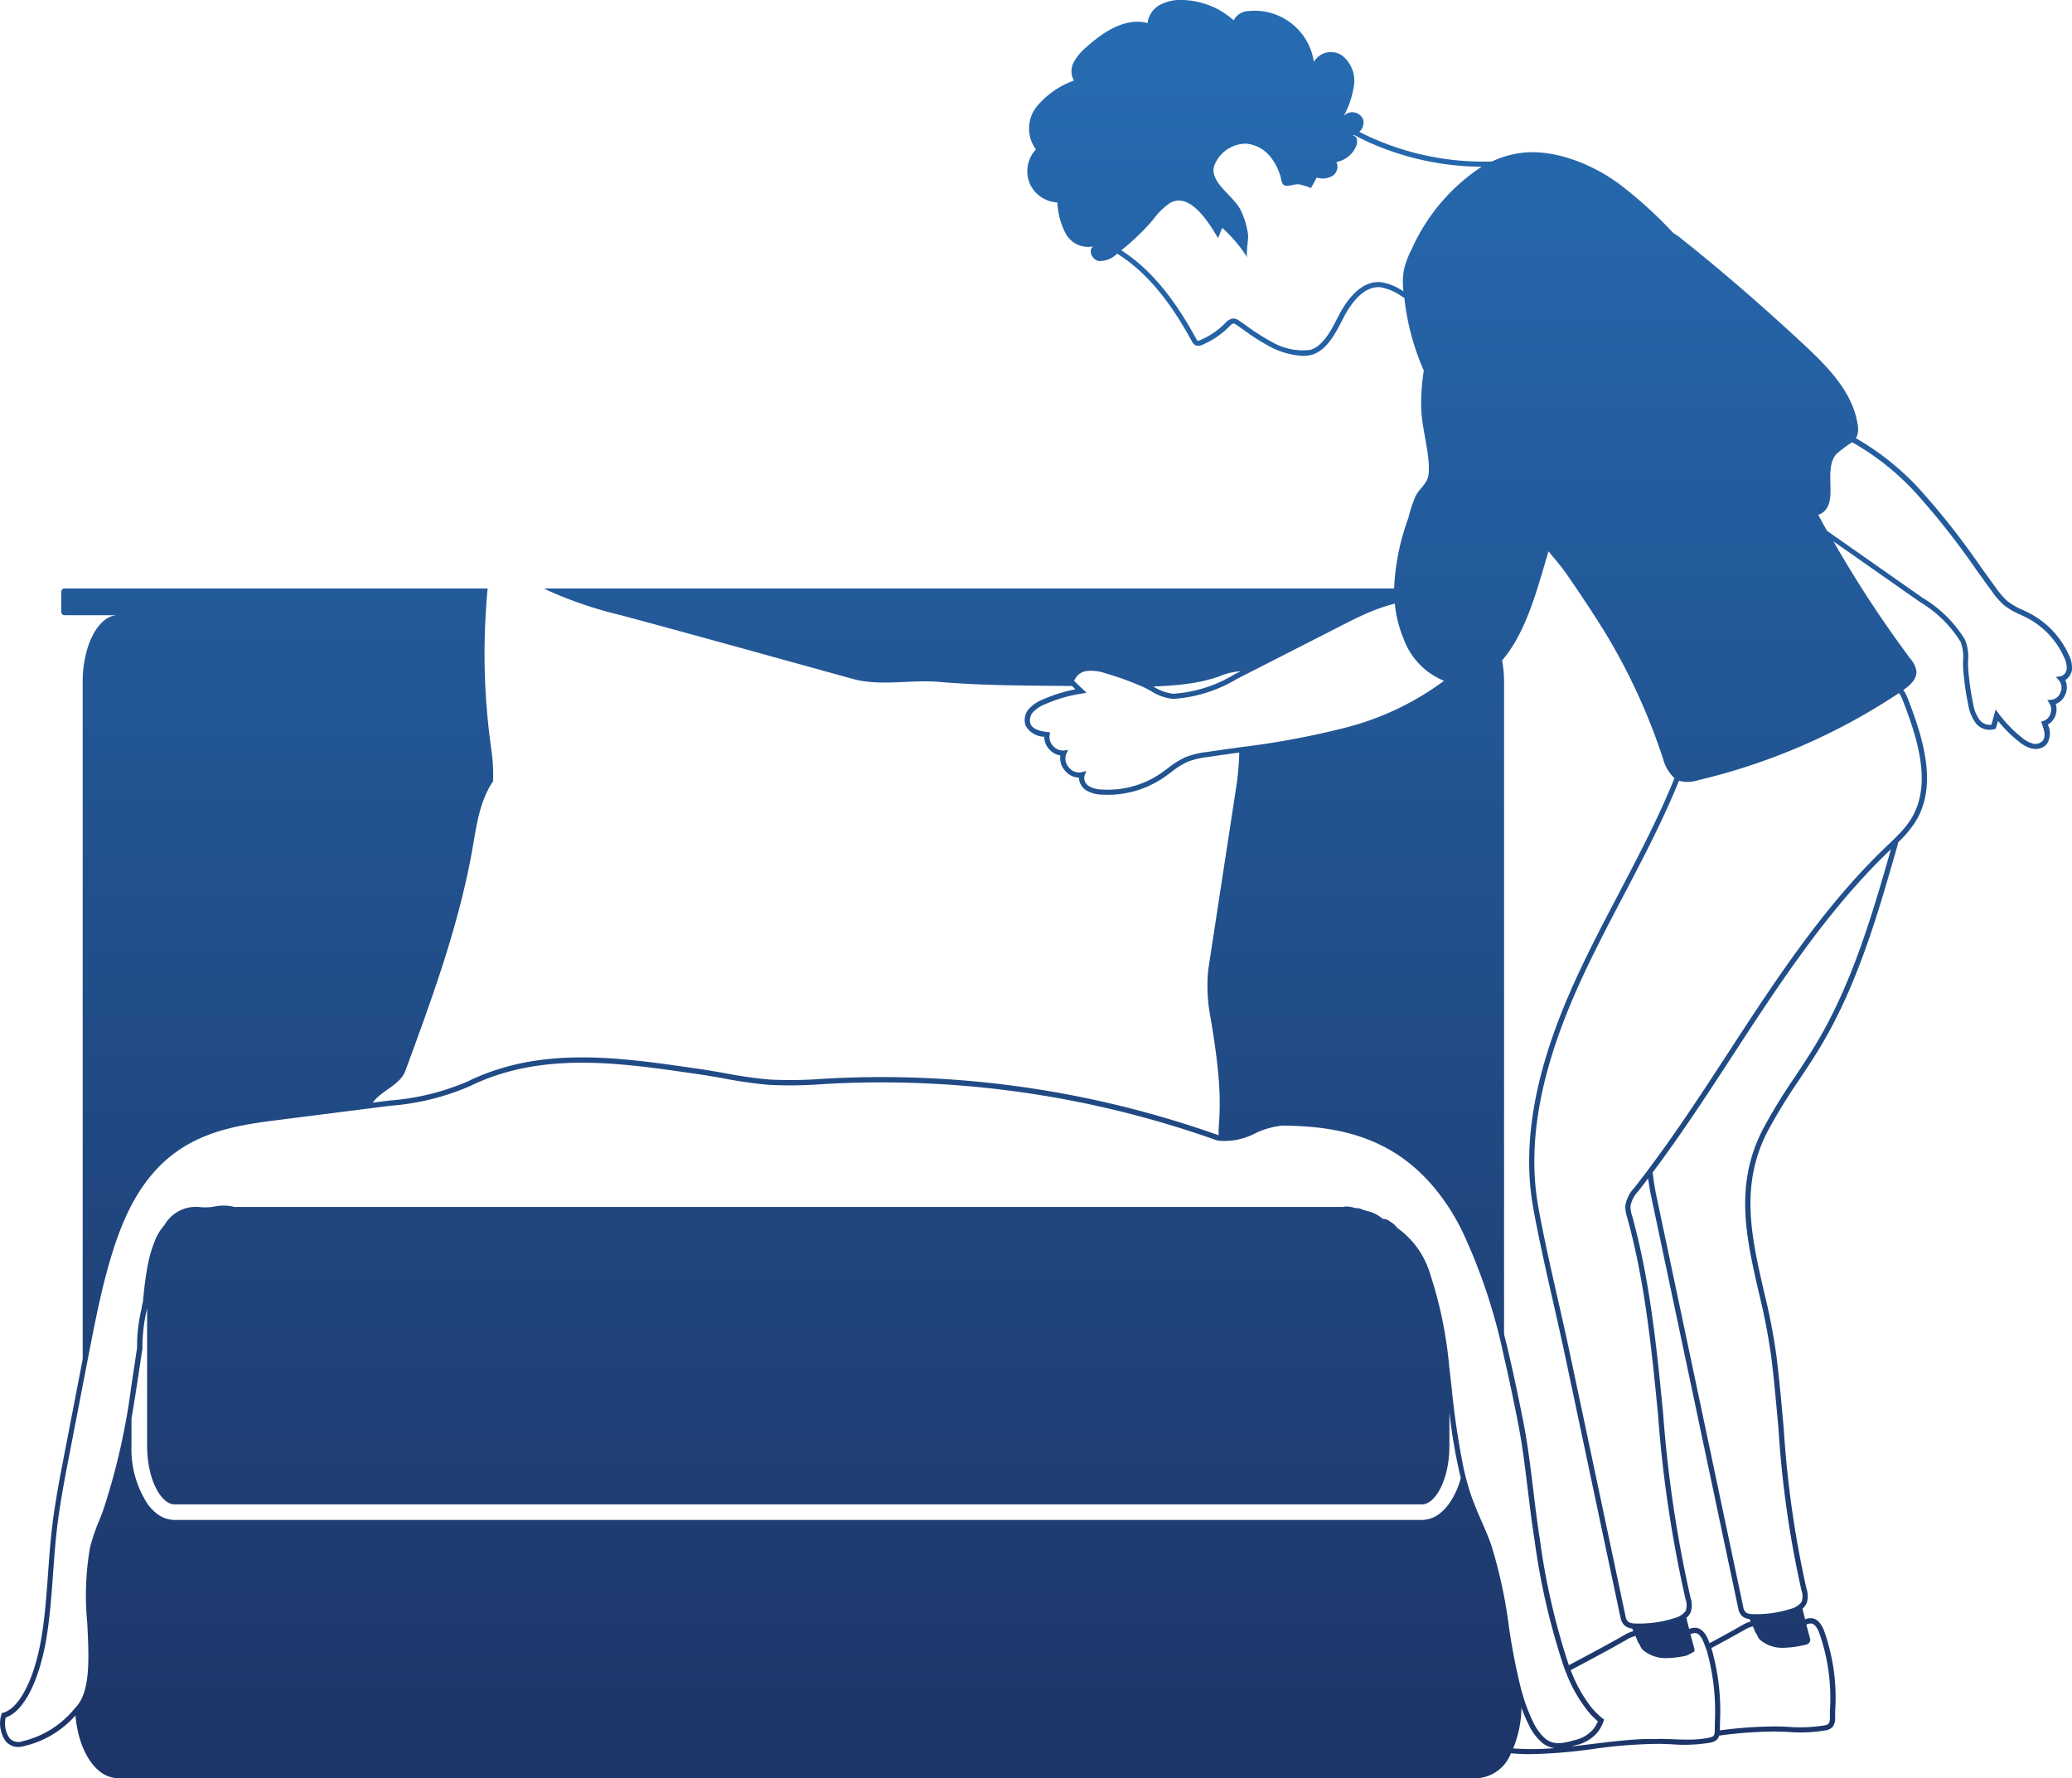 <svg xmlns="http://www.w3.org/2000/svg" xmlns:xlink="http://www.w3.org/1999/xlink" width="187.804" height="161.161" viewBox="0 0 187.804 161.161">
  <defs>
    <linearGradient id="linear-gradient" x1="0.5" x2="0.5" y2="1" gradientUnits="objectBoundingBox">
      <stop offset="0" stop-color="#266cb2"/>
      <stop offset="1" stop-color="#1d3568"/>
    </linearGradient>
  </defs>
  <path id="Path_978" data-name="Path 978" d="M-1704.622-2831.589a7.9,7.9,0,0,0-3.5-3.747c-.217-.115-.44-.22-.663-.324a6.433,6.433,0,0,1-1.363-.776,6.452,6.452,0,0,1-1.07-1.223c-.467-.636-.929-1.278-1.39-1.92a68.818,68.818,0,0,0-5.5-6.99,24.158,24.158,0,0,0-5.818-4.666,1.234,1.234,0,0,0,.108-.195,2.025,2.025,0,0,0,.053-1.073c-.459-2.905-2.681-5.173-4.833-7.178-3.616-3.368-7.357-6.627-11.227-9.7a6.268,6.268,0,0,0-.667-.464,38.218,38.218,0,0,0-4.74-4.319c-2.339-1.78-5.814-3.254-8.835-2.945a8.951,8.951,0,0,0-2.843.8,24.93,24.93,0,0,1-10.884-2.138c-.388-.173-.764-.361-1.134-.556a1.1,1.1,0,0,0,.343-1.111,1.054,1.054,0,0,0-1.746-.328,8.355,8.355,0,0,0,.926-2.827,2.9,2.9,0,0,0-1.085-2.64,1.785,1.785,0,0,0-2.559.575,5.421,5.421,0,0,0-5.941-4.605,1.547,1.547,0,0,0-1.328.836,7.218,7.218,0,0,0-4.543-1.838,4.051,4.051,0,0,0-2.081.407,2.189,2.189,0,0,0-1.182,1.684c-2-.537-4,.786-5.541,2.176a4.714,4.714,0,0,0-1.134,1.341,1.759,1.759,0,0,0,0,1.69,7.822,7.822,0,0,0-3.381,2.371,3.192,3.192,0,0,0-.06,3.868,2.912,2.912,0,0,0-.585,3.033,2.911,2.911,0,0,0,2.526,1.777,6.789,6.789,0,0,0,.761,2.826,2.32,2.32,0,0,0,2.487,1.156c-.486.343-.1,1.2.479,1.318a2.168,2.168,0,0,0,1.622-.6c.026-.019.05-.041.076-.06l.308.2c3.1,2.036,5.169,5.387,6.453,7.73a.785.785,0,0,0,.359.38.769.769,0,0,0,.6-.052,7.46,7.46,0,0,0,.973-.5,7.527,7.527,0,0,0,1.446-1.141c.128-.13.293-.3.425-.282a.613.613,0,0,1,.263.13c.222.153.442.308.663.464a19.2,19.2,0,0,0,2.375,1.507,7.214,7.214,0,0,0,2.964.828,3.039,3.039,0,0,0,.8-.1c1.343-.368,2.147-1.933,2.735-3.075l.168-.325c.688-1.31,1.832-2.849,3.314-2.723a4.749,4.749,0,0,1,1.9.8l.275.162c.012.088.024.176.037.264a22.246,22.246,0,0,0,1.731,6.33,19.673,19.673,0,0,0-.239,3.2c.011,1.977.773,4.056.694,5.981-.042,1.044-.707,1.312-1.182,2.157a11.518,11.518,0,0,0-.671,2.02,21.028,21.028,0,0,0-1.291,6.385h-77.052c.131.067.261.139.393.2a36.716,36.716,0,0,0,6.572,2.222h0l.169.046c4.228,1.136,8.449,2.3,12.666,3.466q4.106,1.136,8.209,2.269c2.476.685,5.25.042,7.81.266,3.4.294,6.814.325,10.221.355l1.817.016.313.3a13.65,13.65,0,0,0-2.911.9,3.449,3.449,0,0,0-1.275.838,1.532,1.532,0,0,0-.324,1.577,2.012,2.012,0,0,0,1.68.985,1.7,1.7,0,0,0,.457,1.144,1.711,1.711,0,0,0,1.007.552,1.684,1.684,0,0,0,.411,1.372,1.689,1.689,0,0,0,1.27.635,1.416,1.416,0,0,0,.617,1.128,2.824,2.824,0,0,0,1.443.412q.283.018.565.018a9,9,0,0,0,5.028-1.541c.231-.156.456-.324.68-.492a7.481,7.481,0,0,1,1.518-.96,7.375,7.375,0,0,1,1.8-.428c.886-.132,1.773-.256,2.661-.38l.218-.03a25.889,25.889,0,0,1-.206,2.653c-.211,1.4-.426,2.792-.637,4.188q-.99,6.432-1.97,12.861a14.969,14.969,0,0,0,.234,4.445c.26,1.6.511,3.2.659,4.807a27.306,27.306,0,0,1,.093,4.58,11.22,11.22,0,0,0-.043,1.145c-.025-.007-.05-.009-.074-.018a91.139,91.139,0,0,0-34.735-5.149c-.353.018-.705.037-1.058.057a38.506,38.506,0,0,1-4.849.066,39.271,39.271,0,0,1-4.023-.573c-.748-.133-1.52-.271-2.284-.381l-.517-.074c-6.851-.991-13.935-2.015-20.51,1.193a22.011,22.011,0,0,1-7.106,1.738l-1.515.192c.754-1.075,2.486-1.6,2.951-2.865,2.388-6.486,4.784-13,6.025-19.8.41-2.247.648-4.558,1.928-6.454a14.9,14.9,0,0,0-.156-2.858c-.042-.354-.088-.7-.135-1.055a61.157,61.157,0,0,1-.378-11.144c.046-.809.1-1.618.18-2.425h-38.35a.3.3,0,0,0-.3.3v1.824a.3.3,0,0,0,.3.3h4.831c-1.173,0-2.2,1.215-2.755,3.01a10.32,10.32,0,0,0-.43,3.01v61.4l-1.675,8.679c-.419,2.171-.852,4.417-1.117,6.719-.152,1.322-.25,2.686-.346,4.005-.145,2-.294,4.067-.631,6.005-.633,3.636-1.984,6.242-3.441,6.639l-.118.032-.041.115a2.823,2.823,0,0,0,.42,2.478,1.544,1.544,0,0,0,1.57.414,8.878,8.878,0,0,0,4.723-2.794c.283,3.257,1.867,5.681,3.842,5.681h123.344a3.51,3.51,0,0,0,2.922-2.25q.883.08,1.771.079a46.3,46.3,0,0,0,5.665-.467,43.858,43.858,0,0,1,6.024-.466c.369.006.74.021,1.11.037a14.042,14.042,0,0,0,3.5-.147,1.156,1.156,0,0,0,.612-.283.831.831,0,0,0,.2-.354,37.923,37.923,0,0,1,5.159-.37c.358.006.718.021,1.078.036a13.681,13.681,0,0,0,3.409-.143,1.136,1.136,0,0,0,.6-.278,1.225,1.225,0,0,0,.26-.872l.006-.641a18.1,18.1,0,0,0-1.046-7.339h0c-.279-.644-.628-.981-1.066-1.031a1.307,1.307,0,0,0-.615.1c-.082-.325-.164-.651-.241-.973a1.313,1.313,0,0,0,.39-.516,2.115,2.115,0,0,0-.032-1.316,92.359,92.359,0,0,1-2.047-14.388c-.194-2.18-.394-4.434-.664-6.642a57.256,57.256,0,0,0-1.134-5.873c-1.133-4.932-2.2-9.591.31-14.482a50.139,50.139,0,0,1,2.876-4.7c.671-1.011,1.365-2.057,2-3.12,3.333-5.6,5.148-11.948,6.9-18.082.034-.118.055-.226.085-.341a10.164,10.164,0,0,0,1.524-1.8c2.019-3.2.869-7.294-.674-11.246a2.989,2.989,0,0,0-.39-.744c.611-.425,1.241-.992,1.183-1.722a2.282,2.282,0,0,0-.559-1.129,105.151,105.151,0,0,1-6.962-10.622l7.866,5.511a10.819,10.819,0,0,1,3.66,3.6,3.8,3.8,0,0,1,.224,1.688c0,.266-.005.542.014.8a24.467,24.467,0,0,0,.449,3.169,3.92,3.92,0,0,0,.653,1.656,1.588,1.588,0,0,0,1.743.589l.11-.042.2-.7a11.91,11.91,0,0,0,1.866,1.856,3.019,3.019,0,0,0,1.189.648,1.6,1.6,0,0,0,.35.039,1.3,1.3,0,0,0,1.034-.466,1.823,1.823,0,0,0,.08-1.738,1.554,1.554,0,0,0,.691-.845,1.578,1.578,0,0,0,.02-1.021,1.537,1.537,0,0,0,.883-.9,1.552,1.552,0,0,0-.02-1.27,1.307,1.307,0,0,0,.612-.969A2.519,2.519,0,0,0-1704.622-2831.589Zm-47.62-7.831c.155-.519.31-1.039.458-1.561.594.717,1.19,1.411,1.635,2.054,1.224,1.769,2.417,3.56,3.547,5.39a55.047,55.047,0,0,1,5.2,11.348,3.74,3.74,0,0,0,1.04,1.771c-1.453,3.584-3.273,7.064-5.042,10.435-1.387,2.643-2.82,5.375-4.067,8.143-2.6,5.764-3.922,10.808-4.052,15.418a24.228,24.228,0,0,0,.366,5.008c.515,2.824,1.164,5.685,1.793,8.451.366,1.614.745,3.282,1.092,4.922l4.941,23.342.111.509a1.436,1.436,0,0,0,.295.521,1.171,1.171,0,0,0,.72.309c.038.082.075.163.113.243a3.016,3.016,0,0,0-.726.3c-1.444.831-2.943,1.629-4.393,2.4l-.727.388a62.6,62.6,0,0,1-2.619-11.36c-.229-1.416-.42-2.979-.6-4.49-.257-2.108-.524-4.287-.906-6.209-.528-2.656-1.089-5.35-1.747-7.942v-59.128a10.743,10.743,0,0,0-.179-1.938C-1753.986-2833.378-1752.946-2837.065-1752.242-2839.419Zm-11.9-29.023a8.727,8.727,0,0,0-.712,1.808,6.44,6.44,0,0,0-.074,2.1,4.993,4.993,0,0,0-2.069-.84c-1.384-.108-2.688.914-3.769,2.974l-.171.329c-.548,1.065-1.3,2.522-2.44,2.836a5.548,5.548,0,0,1-3.432-.693,18.846,18.846,0,0,1-2.317-1.471c-.222-.156-.444-.313-.668-.467a1.017,1.017,0,0,0-.5-.212h-.045a1.1,1.1,0,0,0-.747.423,7.042,7.042,0,0,1-1.355,1.069,7,7,0,0,1-.912.466c-.049.021-.178.074-.232.052s-.1-.112-.129-.173c-1.308-2.387-3.416-5.8-6.607-7.9l-.179-.118a20.551,20.551,0,0,0,2.933-2.844,6.083,6.083,0,0,1,1.456-1.428c1.842-1.086,3.6,1.857,4.378,3.167l.375-.933a13.143,13.143,0,0,1,2.291,2.71c-.17-.267.1-1.665.053-2.075a7.214,7.214,0,0,0-.67-2.24c-.567-1.167-2.5-2.332-2.465-3.65a1.554,1.554,0,0,1,.2-.666,3.069,3.069,0,0,1,2.849-1.7,3.239,3.239,0,0,1,2.259,1.378,5.32,5.32,0,0,1,.721,1.431c.155.452.1.943.541,1,.352.049.8-.173,1.2-.125.091.011,1.1.278,1.057.365l.534-.986a1.728,1.728,0,0,0,1.409-.138,1,1,0,0,0,.375-1.27,2.388,2.388,0,0,0,1.772-1.4.988.988,0,0,0,.064-.729.516.516,0,0,0-.362-.3,1.02,1.02,0,0,0,.115-.032c.459.25.927.489,1.416.706a25.459,25.459,0,0,0,10.157,2.188A17.377,17.377,0,0,0-1764.143-2868.442Zm-22.461,39.666c.781-.042,1.557-.115,2.332-.23a14.755,14.755,0,0,0,2.6-.618,5.924,5.924,0,0,1,1.983-.488l-.54.275a12.254,12.254,0,0,1-5.574,1.767,4.214,4.214,0,0,1-1.8-.665Q-1787.1-2828.749-1786.6-2828.776Zm6.505,5.608c-.889.124-1.778.248-2.664.38a7.728,7.728,0,0,0-1.917.461,7.941,7.941,0,0,0-1.616,1.016c-.218.164-.437.327-.662.479a8.523,8.523,0,0,1-5.3,1.442,2.363,2.363,0,0,1-1.2-.328.858.858,0,0,1-.378-.931l.16-.424-.439.114a1.158,1.158,0,0,1-1.139-.439,1.16,1.16,0,0,1-.242-1.2l.165-.367-.4.036a1.172,1.172,0,0,1-.952-.409,1.177,1.177,0,0,1-.319-.986l.046-.245-.247-.031c-.6-.075-1.312-.226-1.531-.736a1.088,1.088,0,0,1,.247-1.083,3.041,3.041,0,0,1,1.108-.715,13.184,13.184,0,0,1,3.258-.946l.471-.073-.633-.607-.494-.474a1.393,1.393,0,0,1,1.1-.892,3.894,3.894,0,0,1,1.765.209,26.631,26.631,0,0,1,3.314,1.2l.006,0c.245.107.5.244.76.388a4.557,4.557,0,0,0,2.023.727,12.874,12.874,0,0,0,5.8-1.818l1.038-.53,8.921-4.553c.46-.235.93-.463,1.405-.679h0a17.817,17.817,0,0,1,2.934-1.062c.035.353.084.707.153,1.062h0a11.144,11.144,0,0,0,.65,2.149,6.5,6.5,0,0,0,3.657,3.79,25.7,25.7,0,0,1-8.991,4.262,75.591,75.591,0,0,1-9.542,1.766Zm19.257,68.563a4.3,4.3,0,0,1-.652.706,2.688,2.688,0,0,1-1.755.706h-113.079a2.687,2.687,0,0,1-1.755-.706,4.3,4.3,0,0,1-.652-.706,9.088,9.088,0,0,1-1.484-5.314v-2.472c.282-1.627.531-3.276.775-4.907l.014-.092c.066-.444.135-.89.207-1.334l0-.115a14.238,14.238,0,0,1,.374-3.316l.046-.24v12.476c0,3.132,1.307,5.314,2.479,5.314h113.079c1.173,0,2.48-2.183,2.48-5.314v-3.051a47.9,47.9,0,0,0,1.033,5.979A7.192,7.192,0,0,1-1760.841-2754.605Zm5.861,22.116a10.209,10.209,0,0,0,.748-3.7,13.114,13.114,0,0,0,.643,1.524,4.944,4.944,0,0,0,1.253,1.682,2.26,2.26,0,0,0,1.1.466A23.808,23.808,0,0,1-1754.979-2732.489Zm2.933-.866a4.563,4.563,0,0,1-1.123-1.525,14.627,14.627,0,0,1-.976-2.567c-.022-.076-.046-.149-.067-.226,0-.012-.007-.023-.01-.035-.018-.064-.036-.127-.054-.192a57.117,57.117,0,0,1-1.1-5.672,43.458,43.458,0,0,0-1.6-7.367c-.268-.76-.58-1.471-.882-2.16-.139-.317-.28-.639-.418-.968-.074-.176-.141-.359-.212-.539s-.136-.335-.2-.508a23.5,23.5,0,0,1-.824-2.951,71.858,71.858,0,0,1-1.057-7.21c-.066-.589-.135-1.194-.208-1.8a37.671,37.671,0,0,0-1.738-8.434,7.87,7.87,0,0,0-3.009-4.177,1.512,1.512,0,0,0-.527-.494l-.063-.036a1.591,1.591,0,0,0-.161-.122.933.933,0,0,0-.514-.132c-.1-.08-.2-.16-.308-.237a3.157,3.157,0,0,0-1.1-.479,4.854,4.854,0,0,1-.534-.174,1.179,1.179,0,0,0-.553-.092,2.805,2.805,0,0,0-.774-.151.942.942,0,0,0-.307.041h-100.521a4.023,4.023,0,0,0-1.807-.038,4.641,4.641,0,0,1-1.289.055,3.27,3.27,0,0,0-3.233,1.608,4.785,4.785,0,0,0-.824,1.3,12.16,12.16,0,0,0-.78,2.78c-.163.93-.272,1.907-.359,2.865l-.02.092c-.017.074-.033.149-.047.225l-.083.432a14.575,14.575,0,0,0-.382,3.428l0,.045c-.071.436-.138.875-.2,1.312l-.014.092q-.152,1.018-.31,2.042a60.631,60.631,0,0,1-2.454,10.967c-.012.033-.023.068-.035.1-.046.125-.085.256-.132.379-.093.245-.189.486-.286.727a17.624,17.624,0,0,0-.841,2.476,25.659,25.659,0,0,0-.243,6.83c.154,3.115.3,6.056-.948,7.525-.059.07-.121.132-.181.2a8.661,8.661,0,0,1-4.769,2.989,1.091,1.091,0,0,1-1.134-.265,2.382,2.382,0,0,1-.362-1.894c1.91-.647,3.138-4,3.655-6.975.342-1.962.492-4.041.637-6.052.095-1.314.193-2.674.344-3.985.262-2.285.694-4.521,1.111-6.684l1.213-6.283.514-2.662c.9-4.647,1.913-9.915,3.869-13.683,3.145-6.06,7.892-7.132,12.89-7.767l8.758-1.113,1.832-.233a22.374,22.374,0,0,0,7.253-1.782c6.444-3.144,13.455-2.13,20.235-1.15l.517.074c.755.109,1.525.246,2.268.379a39.546,39.546,0,0,0,4.072.579,38.591,38.591,0,0,0,4.91-.065c.352-.02.7-.039,1.056-.057a90.617,90.617,0,0,1,34.556,5.123,2.273,2.273,0,0,0,.276.068,6.079,6.079,0,0,0,3.319-.689,7.291,7.291,0,0,1,2.45-.686c4.549.045,9.6.794,13.587,5.436a19,19,0,0,1,1.953,2.746c.247.419.481.859.71,1.309a51.636,51.636,0,0,1,3.805,11.4c.466,1.995.885,4.029,1.285,6.043.378,1.905.643,4.076.9,6.174.185,1.516.377,3.083.607,4.508a62.265,62.265,0,0,0,2.672,11.506c.028.073.053.151.082.223s.062.144.091.218a12.953,12.953,0,0,0,2.071,3.61c.071.082.138.172.211.25s.156.146.234.221c.122.118.242.241.37.346a3.054,3.054,0,0,1-.147.3c-.041.077-.085.149-.13.217s-.091.143-.141.2a3.144,3.144,0,0,1-1.744,1C-1750.466-2732.942-1751.3-2732.774-1752.046-2733.355Zm15.341-1.477-.006.656c0,.039,0,.078,0,.117a1.352,1.352,0,0,1-.029.24.426.426,0,0,1-.1.209.381.381,0,0,1-.088.051,1.054,1.054,0,0,1-.287.1,9.766,9.766,0,0,1-2.079.171c-.437,0-.874-.016-1.306-.034q-.456-.019-.911-.031c-.5.021-1.007.023-1.509.011q-.862.033-1.726.11c-1.031.091-2.059.217-3.067.342-.636.079-1.276.156-1.918.226.138-.035.274-.072.4-.108a3.611,3.611,0,0,0,1.969-1.143q.073-.09.142-.189c.044-.063.085-.131.126-.2a3.682,3.682,0,0,0,.3-.637l.058-.161-.136-.1a5.916,5.916,0,0,1-.727-.672c-.062-.067-.124-.134-.184-.2s-.121-.143-.18-.218a13.143,13.143,0,0,1-1.808-3.288l.776-.415c1.453-.773,2.956-1.573,4.407-2.408a2.567,2.567,0,0,1,.69-.272c.075.17.145.337.206.5.048.127.175.25.216.379a1.028,1.028,0,0,0,.343.459,3.181,3.181,0,0,0,2,.665,8.537,8.537,0,0,0,1.891-.235l.661-.354a.386.386,0,0,0,.026-.256c-.127-.445-.246-.885-.36-1.323a1.021,1.021,0,0,1,.461-.1c.267.03.5.284.712.774.053.124.094.251.142.377.029.074.058.148.085.223s.059.146.083.221A20.317,20.317,0,0,1-1736.706-2734.832Zm-2.214-11.362a112.98,112.98,0,0,1-2.468-16.613c-.582-5.934-1.183-12.069-2.814-17.946a2.673,2.673,0,0,1-.144-.913,2.738,2.738,0,0,1,.709-1.335c.3-.378.592-.762.885-1.146.078.576.173,1.144.29,1.7l7.911,37.426a1.414,1.414,0,0,0,.287.51,1.149,1.149,0,0,0,.709.3l.1.225a2.943,2.943,0,0,0-.707.293c-.994.573-2.011,1.125-3.023,1.668-.044-.113-.08-.228-.129-.34-.286-.659-.643-1-1.091-1.054a1.329,1.329,0,0,0-.63.106c-.085-.339-.171-.677-.251-1.012a1.341,1.341,0,0,0,.4-.526A2.165,2.165,0,0,0-1738.92-2746.194Zm10.413,4.315a.62.62,0,0,0,.278-.108.452.452,0,0,0,.165-.44c-.123-.431-.238-.859-.348-1.284a.991.991,0,0,1,.445-.1c.256.029.481.275.687.751h0a17.707,17.707,0,0,1,1.008,7.149l-.006.639a.83.83,0,0,1-.125.547.743.743,0,0,1-.361.147,13.287,13.287,0,0,1-3.291.134c-.364-.015-.727-.03-1.09-.036a38.012,38.012,0,0,0-5.1.358c0-.017,0-.039,0-.054l.006-.658a20.485,20.485,0,0,0-.778-6.749c1.033-.554,2.073-1.118,3.09-1.7a2.473,2.473,0,0,1,.67-.265c.072.164.139.324.2.479.047.124.17.243.21.369a1,1,0,0,0,.333.448,3.091,3.091,0,0,0,1.942.647A9.186,9.186,0,0,0-1728.507-2741.879Zm1.028-54.546c-.626,1.052-1.316,2.093-1.984,3.1a50.354,50.354,0,0,0-2.9,4.749c-2.593,5.044-1.5,9.784-.35,14.8a56.99,56.99,0,0,1,1.125,5.825c.269,2.2.469,4.451.663,6.627a92.637,92.637,0,0,0,2.06,14.461,1.7,1.7,0,0,1,.053,1.022.754.754,0,0,1-.082.146,1.813,1.813,0,0,1-.94.559,10.008,10.008,0,0,1-3.446.474,1.333,1.333,0,0,1-.527-.1.44.44,0,0,1-.119-.084,1,1,0,0,1-.173-.313l-.14-.662-.259-1.225-7.5-35.5c-.147-.7-.258-1.413-.342-2.141,2.571-3.424,4.937-7.051,7.234-10.577,4.222-6.478,8.586-13.176,14.237-18.592l.129-.123C-1722.454-2808-1724.253-2801.85-1727.479-2796.425Zm7.464-31.709a2.442,2.442,0,0,1,.34.655c1.5,3.836,2.622,7.8.714,10.823a8,8,0,0,1-.931,1.177c-.095.1-.194.2-.292.3s-.215.219-.325.325c-.145.14-.29.28-.435.418l-.255.243c-5.69,5.453-10.07,12.174-14.306,18.675-2.2,3.378-4.467,6.848-6.911,10.139-.07.094-.14.19-.21.284s-.137.186-.206.279q-.581.771-1.176,1.526a3.129,3.129,0,0,0-.808,1.586,3.054,3.054,0,0,0,.16,1.079c1.62,5.838,2.219,11.952,2.8,17.865a113.293,113.293,0,0,0,2.481,16.683,1.741,1.741,0,0,1,.054,1.052.775.775,0,0,1-.089.156,1.885,1.885,0,0,1-.966.572,10.4,10.4,0,0,1-3.546.487,1.412,1.412,0,0,1-.537-.1.473.473,0,0,1-.132-.092,1.052,1.052,0,0,1-.18-.323l-.157-.742-.242-1.142-4.643-21.932c-.348-1.643-.727-3.313-1.094-4.928-.627-2.762-1.276-5.618-1.789-8.432a23.778,23.778,0,0,1-.358-4.911c.128-4.547,1.44-9.531,4.01-15.238,1.241-2.754,2.671-5.48,4.055-8.117,1.764-3.362,3.58-6.833,5.037-10.418a3.009,3.009,0,0,0,1.72-.049A56.081,56.081,0,0,0-1720.015-2828.135Zm15.2-2.192a.753.753,0,0,1-.542.671l-.441.062.3.33a1.02,1.02,0,0,1,.122,1.059,1.006,1.006,0,0,1-.8.678l-.395.03.215.333a1.036,1.036,0,0,1,.072.9,1.028,1.028,0,0,1-.616.651l-.234.077.087.23c.187.494.363,1.11.065,1.49a.922.922,0,0,1-.911.258,2.608,2.608,0,0,1-1-.557,11.46,11.46,0,0,1-2.072-2.144l-.287-.387-.384,1.383a1.18,1.18,0,0,1-1.1-.474,3.474,3.474,0,0,1-.562-1.46,24.006,24.006,0,0,1-.44-3.107c-.018-.237-.016-.49-.013-.759a4.129,4.129,0,0,0-.275-1.9,11.2,11.2,0,0,0-3.81-3.777l-8.047-5.638c-.222-.155-.443-.315-.662-.477-.269-.474-.529-.953-.792-1.431a1.492,1.492,0,0,0,.267-.116c1.682-.963.112-3.921,1.377-5.39a12.464,12.464,0,0,1,1.431-1.074,23.578,23.578,0,0,1,5.795,4.622,68.367,68.367,0,0,1,5.465,6.943c.463.643.925,1.285,1.393,1.923a6.832,6.832,0,0,0,1.153,1.311,6.882,6.882,0,0,0,1.46.836c.216.1.433.2.643.314a7.427,7.427,0,0,1,3.292,3.523A2.106,2.106,0,0,1-1704.811-2830.327Z" transform="translate(1892.136 2890.944)" fill="url(#linear-gradient)"/>
</svg>
